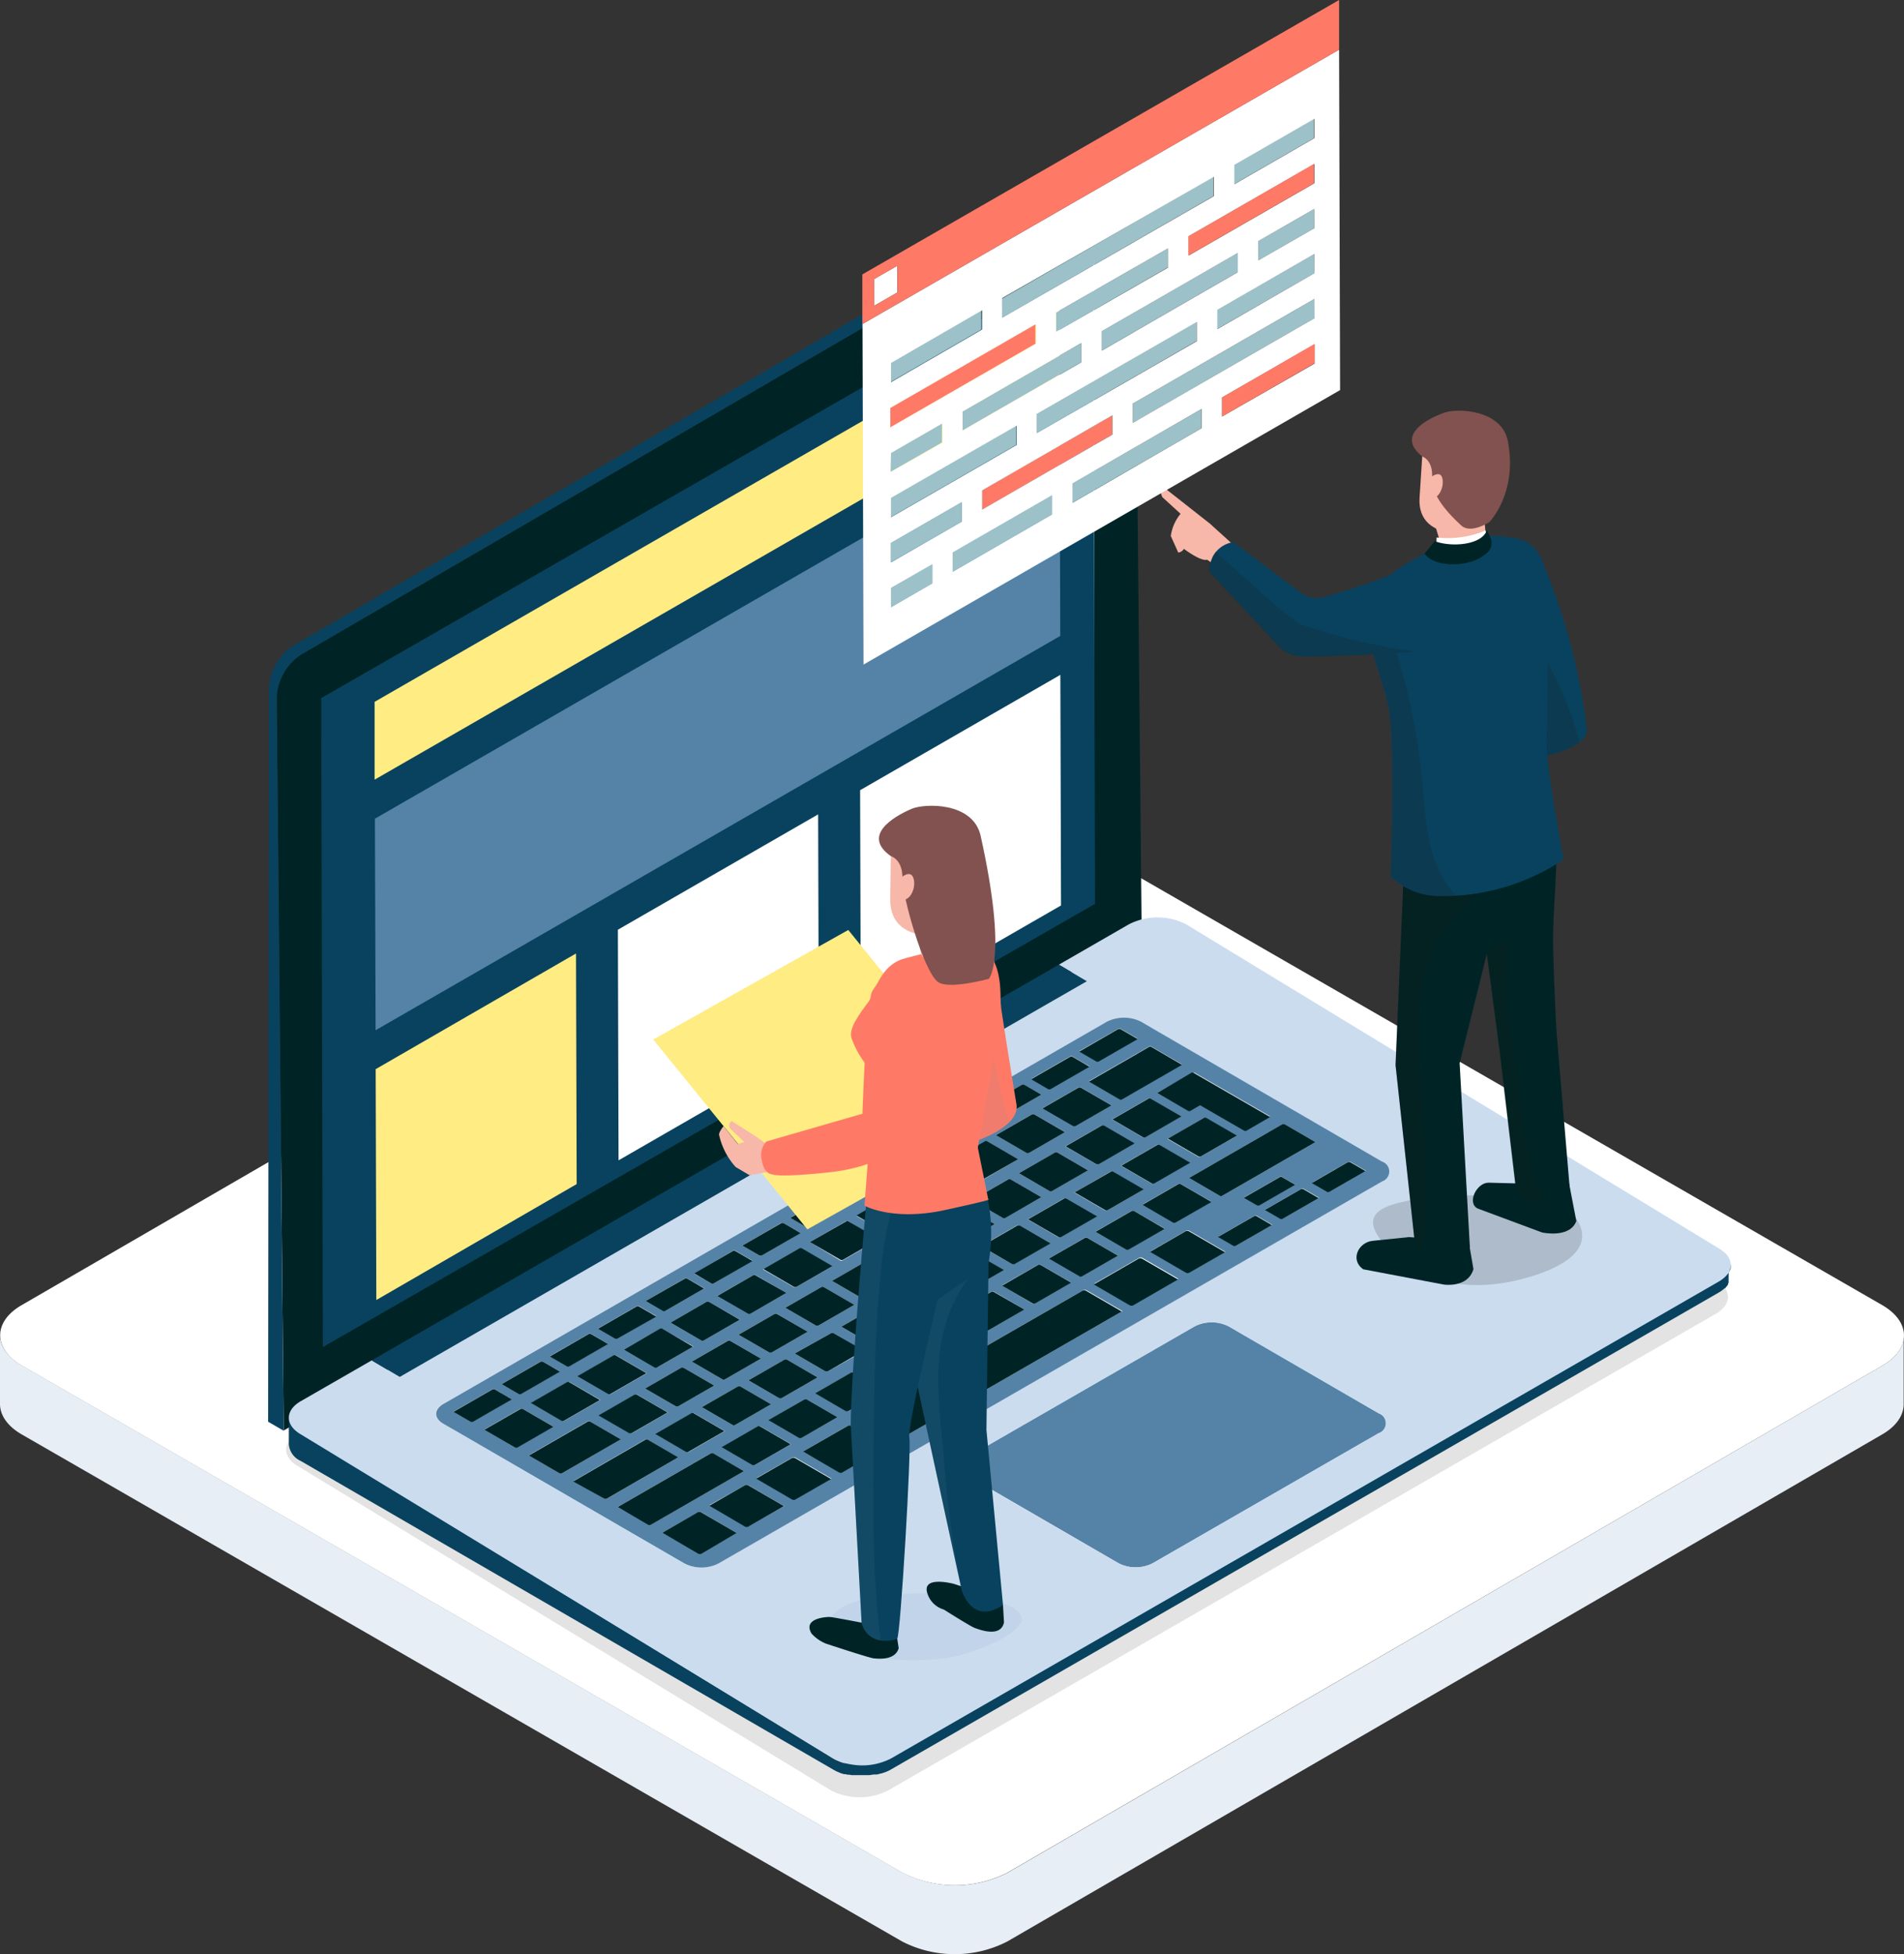 <svg id="レイヤー_1" data-name="レイヤー 1" xmlns="http://www.w3.org/2000/svg" viewBox="0 0 230 236"><rect x="0" y="0" width="230" height="236" fill="#333333" stroke="none"/><defs><style>.cls-1{fill:#fff;}.cls-2{fill:#e8eef5;}.cls-3{fill:#e3e3e3;}.cls-4{fill:#002426;}.cls-5{fill:#09425e;}.cls-6{fill:#5483a7;}.cls-7{fill:#cbdcef;}.cls-8{fill:#d3e2e5;}.cls-9{fill:#ffec83;}.cls-10{fill:#6c90b1;opacity:0.1;}.cls-10,.cls-14,.cls-15{isolation:isolate;}.cls-11{fill:#ff7a66;}.cls-12{fill:#f7b7a9;}.cls-13{fill:#81524f;}.cls-14{opacity:0.15;}.cls-15{fill:#1d1d1b;opacity:0.2;}.cls-16{fill:#9cc1c8;}</style></defs><title>footer-contents-icon</title><g id="グループ_2034" data-name="グループ 2034"><g id="グループ_1905" data-name="グループ 1905"><g id="グループ_1855" data-name="グループ 1855"><g id="グループ_1854" data-name="グループ 1854"><g id="グループ_1853" data-name="グループ 1853"><g id="グループ_1852" data-name="グループ 1852"><path id="パス_4037" data-name="パス 4037" class="cls-1" d="M227.36,157.61,121,96.36a14,14,0,0,0-12.66,0L2.63,157.61c-3.49,2-3.47,5.29,0,7.31l106.38,61.25a14,14,0,0,0,12.66,0L227.4,164.92C230.88,162.9,230.86,159.63,227.36,157.61Z"/></g><path id="パス_4038" data-name="パス 4038" class="cls-2" d="M227.4,164.92,121.71,226.17a14,14,0,0,1-12.66,0L2.67,164.92C.9,163.91,0,162.57,0,161.24l0,8.32c0,1.33.88,2.67,2.64,3.68L109,234.48a13.92,13.92,0,0,0,12.66,0l105.69-61.24c1.74-1,2.6-2.32,2.61-3.63l0-8.32C230,162.6,229.13,163.92,227.4,164.92Z"/></g></g></g><g id="グループ_1866" data-name="グループ 1866"><path id="パス_4039" data-name="パス 4039" class="cls-3" d="M207.31,154.64l-64.39-39.17a7.67,7.67,0,0,0-6.89,0l-8.47,4.88,1.69,1,1.69,1-83,47.78-3.39-2L36,173.07c-1.91,1.1-1.92,2.88,0,4l64.39,39.16a7.61,7.61,0,0,0,6.89,0l100.05-57.6C209.2,157.51,209.21,155.73,207.31,154.64Zm-41.12,22.29L138.9,192.65a4.58,4.58,0,0,1-4.14,0L119,183.53l-2.39-1.38c-1.14-.66-1.13-1.73,0-2.39l4.71-2.71,22.58-13a4.55,4.55,0,0,1,4.13,0l18.12,10.5a1.26,1.26,0,0,1,0,2.38Zm.4-30.41-43.17,24.85-37,21.29a4.58,4.58,0,0,1-4.14,0L53.2,175.8a1.26,1.26,0,0,1,0-2.39l80.15-46.14a4.55,4.55,0,0,1,4.13,0l1.52.88,27.59,16a1.26,1.26,0,0,1,0,2.39Z"/><g id="グループ_1859" data-name="グループ 1859"><g id="グループ_1858" data-name="グループ 1858"><g id="グループ_1856" data-name="グループ 1856"><path id="パス_4040" data-name="パス 4040" class="cls-4" d="M134.1,22.21,36.42,79a6.54,6.54,0,0,0-3,5.13l.85,88.63,103.64-60.25-.85-88.63C137.08,22,135.75,21.26,134.1,22.21Z"/></g><g id="グループ_1857" data-name="グループ 1857"><path id="パス_4041" data-name="パス 4041" class="cls-5" d="M133.16,21.12,35.48,77.94a6.51,6.51,0,0,0-3,5.13l-.09,88.63,1.88,1.09-.85-88.63a6.54,6.54,0,0,1,3-5.13L134.1,22.21a2.11,2.11,0,0,1,2.12-.21l-.94-1.09A2.11,2.11,0,0,0,133.16,21.12Z"/></g></g></g><path id="パス_4042" data-name="パス 4042" class="cls-5" d="M209.06,152.76c0,.05,0,.1,0,.15a.5.5,0,0,1,0,.13,1,1,0,0,1,0,.14.43.43,0,0,1-.05.12,1,1,0,0,1-.07.15l-.06.11-.11.17-.17.21h0l-.18.18a.69.69,0,0,1-.13.11l-.15.12-.15.1-.25.17-100,57.59a4.16,4.16,0,0,1-.47.24l-.14.06-.43.16-.11,0-.21.06-.22.06-.22,0-.22,0L105,213h-.17l-.33,0h-.94l-.23,0-.24,0-.22,0-.25,0-.2,0-.3-.07-.17,0c-.18-.06-.35-.11-.52-.18l-.26-.11-.13-.05-.36-.19L36.31,173.06a2.42,2.42,0,0,1-1.42-2v3.36a2.4,2.4,0,0,0,1.41,2l64.39,37.31.36.2.14.05.24.11h0a4.51,4.51,0,0,0,.52.17l.06,0,.11,0,.3.07.09,0,.11,0,.26.05.12,0h.09l.24,0,.14,0h1l.34,0H105l.55-.08h0l.19,0,.22,0,.22-.06.21-.06h0l.07,0L107,214l.14-.06q.24-.1.48-.24l100-57.6.16-.1.09-.06.15-.1.15-.12.12-.11.06,0,.13-.13,0,0c0-.05.09-.11.14-.17l0,0,.12-.18,0-.08v0a1,1,0,0,1,.07-.15l0-.1v0a.74.74,0,0,1,0-.14.45.45,0,0,1,0-.11v0s0-.1,0-.15,0-.07,0-.11v-1.54S209.06,152.72,209.06,152.76Z"/><g id="グループ_1861" data-name="グループ 1861"><g id="グループ_1860" data-name="グループ 1860"><path id="パス_4043" data-name="パス 4043" class="cls-6" d="M166.55,170.69l-18.12-10.5a4.55,4.55,0,0,0-4.13,0l-22.58,13L117,175.9a1.26,1.26,0,0,0,0,2.39l2.39,1.38,15.73,9.12a4.55,4.55,0,0,0,4.13,0l27.3-15.71A1.26,1.26,0,0,0,166.55,170.69Z"/><path id="パス_4044" data-name="パス 4044" class="cls-7" d="M207.66,150.78l-64.39-39.16a7.61,7.61,0,0,0-6.89,0l-8.47,4.88,1.69,1,1.69,1-83,47.79-3.39-2-8.57,4.93c-1.91,1.1-1.92,2.88,0,4l64.39,39.16a7.61,7.61,0,0,0,6.89,0l100-57.6C209.54,153.66,209.55,151.88,207.66,150.78Zm-41.12,22.3-27.3,15.71a4.55,4.55,0,0,1-4.13,0l-15.73-9.11L117,178.29a1.26,1.26,0,0,1,0-2.38l4.72-2.72,22.58-13a4.55,4.55,0,0,1,4.13,0l18.12,10.5A1.26,1.26,0,0,1,166.54,173.08Zm.39-30.41-43.17,24.85-37,21.29a4.55,4.55,0,0,1-4.13,0l-29.1-16.87a1.26,1.26,0,0,1,0-2.39l80.15-46.14a4.55,4.55,0,0,1,4.13,0l1.52.88,27.58,16a1.26,1.26,0,0,1,0,2.39Z"/></g><path id="パス_4045" data-name="パス 4045" class="cls-6" d="M166.94,140.28l-27.58-16-1.52-.89a4.62,4.62,0,0,0-4.13,0L53.56,169.56c-1.15.66-1.15,1.73,0,2.38l29.11,16.87a4.55,4.55,0,0,0,4.13,0l37-21.29,43.17-24.85A1.26,1.26,0,0,0,166.94,140.28Zm-11.76-4.51,3.72,2.16-11.27,6.49a.45.45,0,0,1-.28,0l-3.72-2.16,11.27-6.49a.34.34,0,0,1,.28,0Zm1.29,7.29-4.36,2.51a.31.31,0,0,1-.25,0l-1.62-.93,4.37-2.51a.29.29,0,0,1,.24,0Zm-30.68,1.52-4.36,2.51a.34.34,0,0,1-.28,0l-3.72-2.15,4.36-2.51h0a.34.34,0,0,1,.28,0Zm-2.71-2.89,4.36-2.51h0a.34.34,0,0,1,.28,0l3.71,2.15-4.36,2.51a.34.34,0,0,1-.28,0Zm-2.94,6.14-4.36,2.51a.34.34,0,0,1-.28,0l-3.71-2.15,4.36-2.51a.34.34,0,0,1,.28,0Zm-5.64,3.25-4.36,2.51a.34.34,0,0,1-.28,0l-3.71-2.15,4.36-2.52h0a.45.45,0,0,1,.28,0Zm-5.65,3.25-4.36,2.51a.34.34,0,0,1-.28,0l-3.71-2.15,4.36-2.51a.34.34,0,0,1,.28,0Zm-5.64,3.25-4.36,2.51a.34.34,0,0,1-.28,0l-3.71-2.15,4.36-2.51a.34.34,0,0,1,.28,0Zm-5.64,3.25-4.36,2.51a.34.34,0,0,1-.28,0l-3.72-2.15,4.37-2.52a.34.34,0,0,1,.28,0Zm-5.65,3.25-4.36,2.51a.34.34,0,0,1-.28,0l-3.71-2.15,4.36-2.52a.34.34,0,0,1,.28,0Zm-5.64,3.25-4.36,2.51a.34.34,0,0,1-.28,0l-3.72-2.15,4.37-2.51a.28.28,0,0,1,.28,0Zm2.86.1a.34.34,0,0,1,.28,0l3.72,2.16-4.37,2.51a.32.32,0,0,1-.27,0l-3.72-2.16Zm1.27-.73,4.36-2.51a.34.34,0,0,1,.28,0l3.71,2.16-4.36,2.51a.34.34,0,0,1-.28,0ZM96,163.46,100.4,161a.34.34,0,0,1,.28,0l3.71,2.16L100,165.62a.34.34,0,0,1-.28,0Zm5.63-3.24,4.36-2.51a.34.34,0,0,1,.28,0l3.71,2.16-4.36,2.51a.34.34,0,0,1-.28,0Zm5.62-3.24,4.37-2.51h0a.32.32,0,0,1,.27,0l3.72,2.16-4.36,2.51a.34.34,0,0,1-.28,0Zm5.63-3.24,4.37-2.51h0a.32.32,0,0,1,.27,0l3.72,2.16-4.36,2.51a.45.45,0,0,1-.28,0Zm5.63-3.24,4.36-2.51a.34.34,0,0,1,.28,0l3.72,2.15-4.36,2.51a.34.34,0,0,1-.28,0Zm5.63-3.24,4.36-2.51a.34.34,0,0,1,.28,0l3.72,2.15-4.37,2.52a.45.45,0,0,1-.28,0Zm5.63-3.24,4.36-2.51a.34.34,0,0,1,.28,0l3.71,2.15-4.36,2.51a.34.34,0,0,1-.28,0Zm5.63-3.24,4.36-2.51a.34.34,0,0,1,.28,0l3.71,2.15-4.36,2.51a.34.34,0,0,1-.28,0Zm5.63-3.24,4.36-2.51a.34.34,0,0,1,.28,0l3.71,2.15-4.36,2.51a.34.34,0,0,1-.28,0Zm-2.71-.19a.45.45,0,0,1-.28,0l-3.71-2.16,4.36-2.51a.34.34,0,0,1,.28,0l3.71,2.15Zm-1.28.73-4.36,2.51a.34.34,0,0,1-.28,0l-3.72-2.15,4.37-2.51a.34.34,0,0,1,.28,0ZM129.91,136a.34.34,0,0,1-.28,0l-3.71-2.16,4.36-2.51a.34.34,0,0,1,.28,0l3.71,2.16Zm-1.25.72-4.37,2.51a.32.32,0,0,1-.27,0l-3.72-2.15,4.36-2.51h0a.34.34,0,0,1,.28,0ZM123,140l-4.36,2.52a.45.45,0,0,1-.28,0l-3.72-2.16,4.37-2.51a.32.32,0,0,1,.27,0Zm-5.62,3.24-4.36,2.51a.34.34,0,0,1-.28,0l-3.72-2.15,4.37-2.52a.45.45,0,0,1,.28,0Zm-5.62,3.23L107.44,149a.45.45,0,0,1-.28,0l-3.71-2.16,4.36-2.51a.34.34,0,0,1,.28,0Zm-5.62,3.24-4.36,2.51a.34.34,0,0,1-.28,0L97.83,150l4.36-2.51h0a.45.45,0,0,1,.28,0Zm-5.61,3.23-4.37,2.51a.32.32,0,0,1-.27,0l-3.72-2.15,4.36-2.51a.34.34,0,0,1,.28,0ZM95,156.14l-4.36,2.51a.34.34,0,0,1-.28,0l-3.72-2.16L91,154a.37.37,0,0,1,.29,0Zm-5.62,3.23L85,161.88a.34.34,0,0,1-.28,0L81,159.73l4.36-2.52a.34.34,0,0,1,.28,0Zm-5.62,3.24-4.36,2.51a.34.34,0,0,1-.28,0L75.36,163l4.36-2.51h0a.34.34,0,0,1,.28,0Zm-5.62,3.23-4.36,2.51a.34.34,0,0,1-.28,0l-3.71-2.15,4.36-2.51a.34.34,0,0,1,.28,0Zm-5.61,3.23-4.36,2.51a.34.34,0,0,1-.28,0l-3.72-2.15,4.36-2.51a.34.34,0,0,1,.28,0Zm4.16-.64a.34.34,0,0,1,.28,0l3.71,2.15-4.36,2.51a.34.34,0,0,1-.28,0l-3.71-2.15Zm6.87,2.24a.34.34,0,0,1,.28,0l3.72,2.16-4.36,2.51a.34.34,0,0,1-.28,0l-3.72-2.16Zm8,1.59a.34.34,0,0,1,.28,0l3.72,2.15-4.37,2.51a.32.32,0,0,1-.27,0l-3.72-2.15Zm1.29-.74L97.17,169h0a.34.34,0,0,1,.28,0l3.71,2.15-4.36,2.51a.34.34,0,0,1-.28,0Zm5.64-3.25,4.37-2.51a.34.34,0,0,1,.28,0l3.71,2.15-4.36,2.51a.34.34,0,0,1-.28,0ZM104.1,165l4.36-2.51a.34.34,0,0,1,.28,0l3.72,2.15-4.36,2.51a.34.34,0,0,1-.28,0Zm5.65-3.25,4.36-2.52a.45.45,0,0,1,.28,0l3.71,2.16-4.36,2.51a.34.34,0,0,1-.28,0Zm5.65-3.26,4.36-2.51h0a.34.34,0,0,1,.28,0l3.71,2.16-4.36,2.51a.34.34,0,0,1-.28,0Zm5.64-3.25,4.37-2.51a.32.32,0,0,1,.27,0l3.72,2.16L125,157.42a.34.34,0,0,1-.28,0Zm5.65-3.25,4.36-2.51a.34.34,0,0,1,.28,0l3.72,2.16-4.36,2.51a.34.34,0,0,1-.28,0Zm5.65-3.25,4.36-2.51a.34.34,0,0,1,.28,0l3.71,2.15-4.36,2.52a.45.45,0,0,1-.28,0Zm5.65-3.25,4.36-2.51a.34.34,0,0,1,.28,0l3.71,2.15L142,147.66a.34.34,0,0,1-.28,0Zm6.23-16,9.2,5.31-2.84,1.65a.37.37,0,0,1-.29,0L145,133.43l-1.18.68a.34.34,0,0,1-.28,0L139.78,132l4.16-2.41a.34.34,0,0,1,.28,0Zm-5.42-3.1a.34.34,0,0,1,.28,0l3.71,2.15-7.26,4.19a.34.34,0,0,1-.28,0l-3.71-2.16Zm-3.72-2.15a.34.34,0,0,1,.28,0l2.07,1.19-4.71,2.71a.34.34,0,0,1-.28,0l-2.07-1.2Zm-5.81,3.34a.32.32,0,0,1,.27,0l2.07,1.2-4.71,2.71a.34.34,0,0,1-.28,0l-2.06-1.2ZM123.45,131a.34.34,0,0,1,.28,0l2.07,1.2-4.71,2.71a.34.34,0,0,1-.28,0l-2.07-1.2Zm-5.81,3.35a.32.32,0,0,1,.27,0l2.07,1.2-4.7,2.71a.34.34,0,0,1-.28,0l-2.07-1.2Zm-5.82,3.35a.28.28,0,0,1,.28,0l2.07,1.19-4.71,2.71a.34.34,0,0,1-.28,0l-2.06-1.2ZM106,141h0a.34.34,0,0,1,.28,0l2.06,1.2-4.71,2.71a.32.32,0,0,1-.27,0l-2.07-1.2Zm-5.82,3.35h0a.34.34,0,0,1,.28,0l2.07,1.2-4.71,2.71a.34.34,0,0,1-.28,0l-2.07-1.2Zm-5.82,3.35h0a.34.34,0,0,1,.28,0l2.07,1.2L92,151.63a.34.34,0,0,1-.28,0l-2.06-1.2Zm-5.81,3.35h0a.34.34,0,0,1,.28,0l2.07,1.19L86.2,155a.34.34,0,0,1-.28,0l-2.07-1.19Zm-5.81,3.34a.34.34,0,0,1,.28,0l2.06,1.2-4.71,2.71a.34.34,0,0,1-.28,0L78,157.12Zm-5.82,3.35a.34.34,0,0,1,.28,0l2.07,1.2-4.71,2.71a.34.34,0,0,1-.28,0l-2.07-1.2Zm-5.81,3.35a.34.34,0,0,1,.28,0l2.06,1.2-4.7,2.7a.37.37,0,0,1-.29,0l-2.06-1.2Zm-5.82,3.34a.45.45,0,0,1,.28,0l2.07,1.2-4.71,2.71a.34.34,0,0,1-.28,0l-2.06-1.19Zm-8.45,7.26-2.07-1.2,4.71-2.71a.34.34,0,0,1,.28,0l2.06,1.2-4.7,2.71a.34.34,0,0,1-.28,0Zm5.36,3.11-3.71-2.15,4.36-2.51h0a.34.34,0,0,1,.28,0l3.71,2.15-4.36,2.51a.32.32,0,0,1-.27,0Zm5.37,3.11-3.71-2.15,7.12-4.1a.34.34,0,0,1,.28,0L75,173.83l-7.13,4.1a.34.34,0,0,1-.28,0ZM73,181l-3.71-2.15,8.64-5a.34.34,0,0,1,.28,0l3.71,2.16-8.64,5a.34.34,0,0,1-.28,0Zm5.37,3.11L74.6,182l11.27-6.49a.34.34,0,0,1,.28,0l3.72,2.16L78.6,184.15a.34.34,0,0,1-.28,0Zm6.4,3.47a.48.48,0,0,1-.39,0L80,185.11l4.32-2.48h0a.44.44,0,0,1,.39,0L89,185.14Zm5.68-3.27a.48.48,0,0,1-.39,0l-4.36-2.53L90,179.36a.44.44,0,0,1,.39,0l4.35,2.53Zm5.68-3.27a.48.48,0,0,1-.39,0l-4.36-2.53,4.32-2.48h0a.46.46,0,0,1,.38,0l4.36,2.53Zm5.67-3.27a.46.46,0,0,1-.38,0L97,175.3l5.42-3.12a.48.48,0,0,1,.39,0l4.36,2.53Zm6.79-3.9a.48.48,0,0,1-.39,0l-4.35-2.52,27-15.53a.45.45,0,0,1,.39,0l4.36,2.52Zm28.34-16.31a.53.53,0,0,1-.39,0l-4.36-2.53,5.42-3.12h0a.48.48,0,0,1,.39,0l4.35,2.52Zm6.78-3.91a.45.45,0,0,1-.39,0l-4.36-2.52,4.32-2.49a.48.48,0,0,1,.39,0l4.35,2.53Zm5.61-3.23a.34.34,0,0,1-.28,0l-1.86-1.08,4.36-2.51a.34.34,0,0,1,.28,0l1.86,1.08Zm5.66-3.26a.34.34,0,0,1-.28,0l-1.86-1.08,4.36-2.51a.34.34,0,0,1,.28,0l1.86,1.08Zm5.66-3.26a.34.34,0,0,1-.28,0l-1.86-1.08,4.36-2.51a.34.34,0,0,1,.28,0l1.86,1.08Z"/><path id="パス_4046" data-name="パス 4046" class="cls-4" d="M135.08,124.28,130.37,127l2.07,1.2a.34.34,0,0,0,.28,0l4.71-2.71-2.07-1.2A.45.45,0,0,0,135.08,124.28Z"/><path id="パス_4047" data-name="パス 4047" class="cls-4" d="M129.27,127.63l-4.71,2.71,2.06,1.2a.34.34,0,0,0,.28,0l4.71-2.71-2.06-1.2A.34.34,0,0,0,129.27,127.63Z"/><path id="パス_4048" data-name="パス 4048" class="cls-4" d="M138.8,126.44l-7.26,4.18,3.71,2.16a.34.34,0,0,0,.28,0l7.26-4.18-3.71-2.16A.34.34,0,0,0,138.8,126.44Z"/><path id="パス_4049" data-name="パス 4049" class="cls-4" d="M123.45,131l-4.71,2.71,2.07,1.2a.34.34,0,0,0,.28,0l4.71-2.71-2.07-1.2A.34.34,0,0,0,123.45,131Z"/><path id="パス_4050" data-name="パス 4050" class="cls-4" d="M138.73,132.68l-4.36,2.51,3.71,2.16a.45.45,0,0,0,.28,0l4.36-2.52L139,132.68A.34.34,0,0,0,138.73,132.68Z"/><path id="パス_4051" data-name="パス 4051" class="cls-4" d="M117.64,134.33,112.93,137l2.07,1.2a.34.34,0,0,0,.28,0l4.7-2.71-2.07-1.2A.32.32,0,0,0,117.64,134.33Z"/><path id="パス_4052" data-name="パス 4052" class="cls-4" d="M133.08,135.93l-4.36,2.51,3.72,2.16a.45.45,0,0,0,.28,0l4.36-2.52-3.71-2.15A.37.37,0,0,0,133.08,135.93Z"/><path id="パス_4053" data-name="パス 4053" class="cls-4" d="M111.82,137.68l-4.7,2.7,2.06,1.2a.34.34,0,0,0,.28,0l4.71-2.71-2.07-1.19A.28.28,0,0,0,111.82,137.68Z"/><path id="パス_4054" data-name="パス 4054" class="cls-4" d="M119,137.81l-4.36,2.51,3.72,2.16a.34.34,0,0,0,.28,0L123,140l-3.72-2.16A.34.34,0,0,0,119,137.81Z"/><path id="パス_4055" data-name="パス 4055" class="cls-4" d="M127.44,139.18h0l-4.36,2.51,3.71,2.16a.34.34,0,0,0,.28,0l4.36-2.51-3.71-2.16A.34.34,0,0,0,127.44,139.18Z"/><path id="パス_4056" data-name="パス 4056" class="cls-4" d="M162.81,140.36l-4.36,2.51,1.86,1.07a.34.34,0,0,0,.28,0l4.36-2.51-1.86-1.08A.39.39,0,0,0,162.81,140.36Z"/><path id="パス_4057" data-name="パス 4057" class="cls-4" d="M154.9,135.77l-11.27,6.49,3.72,2.16a.34.34,0,0,0,.28,0l11.27-6.49-3.72-2.16A.34.34,0,0,0,154.9,135.77Z"/><path id="パス_4058" data-name="パス 4058" class="cls-4" d="M106,141h0l-4.71,2.71,2.07,1.2a.32.32,0,0,0,.27,0l4.71-2.71-2.06-1.2A.34.34,0,0,0,106,141Z"/><path id="パス_4059" data-name="パス 4059" class="cls-4" d="M121.8,142.43h0l-4.37,2.51,3.72,2.16a.45.45,0,0,0,.28,0l4.36-2.52-3.71-2.15A.34.34,0,0,0,121.8,142.43Z"/><path id="パス_4060" data-name="パス 4060" class="cls-4" d="M142.35,143,138,145.51l3.71,2.16a.34.34,0,0,0,.28,0l4.36-2.51L142.63,143A.34.34,0,0,0,142.35,143Z"/><path id="パス_4061" data-name="パス 4061" class="cls-4" d="M100.19,144.37h0l-4.71,2.71,2.07,1.2a.45.45,0,0,0,.28,0l4.71-2.71-2.07-1.2A.34.34,0,0,0,100.19,144.37Z"/><path id="パス_4062" data-name="パス 4062" class="cls-4" d="M151.5,146.87l-4.37,2.51,1.86,1.08a.34.34,0,0,0,.28,0l4.37-2.51-1.86-1.08A.34.34,0,0,0,151.5,146.87Z"/><path id="パス_4063" data-name="パス 4063" class="cls-4" d="M102.19,147.52h0L97.83,150l3.71,2.15a.34.34,0,0,0,.28,0l4.36-2.51-3.71-2.15A.34.34,0,0,0,102.19,147.52Z"/><path id="パス_4064" data-name="パス 4064" class="cls-4" d="M131.05,149.5,126.69,152l3.72,2.16a.34.34,0,0,0,.28,0l4.36-2.51-3.72-2.16A.34.34,0,0,0,131.05,149.5Z"/><path id="パス_4065" data-name="パス 4065" class="cls-4" d="M125.41,152.75l-4.36,2.52,3.71,2.15a.34.34,0,0,0,.28,0l4.36-2.51-3.72-2.16A.42.42,0,0,0,125.41,152.75Z"/><path id="パス_4066" data-name="パス 4066" class="cls-4" d="M82.75,154.41,78,157.12l2.07,1.2a.34.34,0,0,0,.28,0l4.7-2.71L83,154.41A.34.34,0,0,0,82.75,154.41Z"/><path id="パス_4067" data-name="パス 4067" class="cls-4" d="M111.66,154.47h0L107.29,157l3.72,2.16a.34.34,0,0,0,.28,0l4.36-2.51-3.72-2.16A.32.32,0,0,0,111.66,154.47Z"/><path id="パス_4068" data-name="パス 4068" class="cls-4" d="M119.76,156h0l-4.36,2.51,3.71,2.15a.34.34,0,0,0,.28,0l4.36-2.51L120,156A.31.31,0,0,0,119.76,156Z"/><path id="パス_4069" data-name="パス 4069" class="cls-4" d="M71.12,161.11l-4.71,2.71,2.07,1.2a.39.39,0,0,0,.28,0l4.7-2.71-2.06-1.19A.34.34,0,0,0,71.12,161.11Z"/><path id="パス_4070" data-name="パス 4070" class="cls-4" d="M79.72,160.46h0L75.36,163l3.71,2.15a.34.34,0,0,0,.28,0l4.36-2.51L80,160.46A.34.34,0,0,0,79.72,160.46Z"/><path id="パス_4071" data-name="パス 4071" class="cls-4" d="M87.93,161.93l-4.36,2.51,3.71,2.15a.34.34,0,0,0,.28,0l4.36-2.51-3.71-2.15A.34.34,0,0,0,87.93,161.93Z"/><path id="パス_4072" data-name="パス 4072" class="cls-4" d="M74.1,163.69l-4.36,2.51,3.71,2.15a.34.34,0,0,0,.28,0l4.36-2.51-3.71-2.15A.34.34,0,0,0,74.1,163.69Z"/><path id="パス_4073" data-name="パス 4073" class="cls-4" d="M82.28,165.18l-4.36,2.51,3.72,2.15a.34.34,0,0,0,.28,0l4.36-2.51-3.71-2.15A.37.37,0,0,0,82.28,165.18Z"/><path id="パス_4074" data-name="パス 4074" class="cls-4" d="M102.82,165.76l-4.36,2.51,3.71,2.16a.45.45,0,0,0,.28,0l4.36-2.52-3.71-2.15A.34.34,0,0,0,102.82,165.76Z"/><path id="パス_4075" data-name="パス 4075" class="cls-4" d="M89.14,167.43l-4.36,2.51,3.72,2.16a.34.34,0,0,0,.28,0l4.36-2.51-3.72-2.16A.34.34,0,0,0,89.14,167.43Z"/><path id="パス_4076" data-name="パス 4076" class="cls-4" d="M76.64,168.43l-4.36,2.51L76,173.09a.34.34,0,0,0,.28,0l4.36-2.51-3.71-2.15A.34.34,0,0,0,76.64,168.43Z"/><path id="パス_4077" data-name="パス 4077" class="cls-4" d="M97.17,169h0l-4.36,2.51,3.71,2.16a.45.45,0,0,0,.28,0l4.36-2.52L97.45,169A.34.34,0,0,0,97.17,169Z"/><path id="パス_4078" data-name="パス 4078" class="cls-4" d="M130.77,155.87l-27,15.53,4.35,2.52a.48.48,0,0,0,.39,0l27-15.53-4.36-2.53A.46.46,0,0,0,130.77,155.87Z"/><path id="パス_4079" data-name="パス 4079" class="cls-4" d="M91.52,172.26l-4.36,2.51,3.72,2.16a.34.34,0,0,0,.28,0l4.36-2.51-3.72-2.16A.34.34,0,0,0,91.52,172.26Z"/><path id="パス_4080" data-name="パス 4080" class="cls-4" d="M102.44,172.18,97,175.3l4.36,2.53a.44.44,0,0,0,.39,0l5.42-3.12-4.36-2.52A.46.46,0,0,0,102.44,172.18Z"/><path id="パス_4081" data-name="パス 4081" class="cls-4" d="M90,179.36l-4.31,2.48L90,184.37a.48.48,0,0,0,.39,0l4.32-2.48-4.36-2.53A.48.48,0,0,0,90,179.36Z"/><path id="パス_4082" data-name="パス 4082" class="cls-4" d="M84.29,182.63h0L80,185.11l4.35,2.53a.48.48,0,0,0,.39,0L89,185.14l-4.36-2.53A.45.45,0,0,0,84.29,182.63Z"/><path id="パス_4083" data-name="パス 4083" class="cls-4" d="M130.28,131.35l-4.36,2.51,3.71,2.15a.34.34,0,0,0,.28,0l4.36-2.51-3.71-2.15A.34.34,0,0,0,130.28,131.35Z"/><path id="パス_4084" data-name="パス 4084" class="cls-4" d="M143.94,129.54,139.78,132l3.74,2.16a.34.34,0,0,0,.28,0l1.17-.68,5.32,3.07a.37.37,0,0,0,.29,0l2.84-1.65-9.2-5.31A.34.34,0,0,0,143.94,129.54Z"/><path id="パス_4085" data-name="パス 4085" class="cls-4" d="M124.66,134.58h0l-4.36,2.51,3.71,2.15a.34.34,0,0,0,.28,0l4.36-2.51-3.71-2.15A.34.34,0,0,0,124.66,134.58Z"/><path id="パス_4086" data-name="パス 4086" class="cls-4" d="M145.43,135l-4.36,2.51,3.71,2.15a.34.34,0,0,0,.28,0l4.36-2.51L145.71,135A.34.34,0,0,0,145.43,135Z"/><path id="パス_4087" data-name="パス 4087" class="cls-4" d="M139.8,138.27l-4.36,2.51,3.71,2.15a.34.34,0,0,0,.28,0l4.36-2.51-3.71-2.15A.34.34,0,0,0,139.8,138.27Z"/><path id="パス_4088" data-name="パス 4088" class="cls-4" d="M154.61,142.15l-4.37,2.51,1.62.93a.31.31,0,0,0,.25,0l4.36-2.51-1.62-.93A.29.29,0,0,0,154.61,142.15Z"/><path id="パス_4089" data-name="パス 4089" class="cls-4" d="M113.43,141.05l-4.37,2.51,3.72,2.15a.34.34,0,0,0,.28,0l4.36-2.51-3.71-2.15A.34.34,0,0,0,113.43,141.05Z"/><path id="パス_4090" data-name="パス 4090" class="cls-4" d="M134.17,141.51,129.81,144l3.71,2.15a.34.34,0,0,0,.28,0l4.36-2.51-3.71-2.15A.34.34,0,0,0,134.17,141.51Z"/><path id="パス_4091" data-name="パス 4091" class="cls-4" d="M157.15,143.61l-4.36,2.51,1.86,1.08a.34.34,0,0,0,.28,0l4.36-2.51-1.86-1.08A.34.34,0,0,0,157.15,143.61Z"/><path id="パス_4092" data-name="パス 4092" class="cls-4" d="M107.81,144.28l-4.36,2.51,3.71,2.16a.34.34,0,0,0,.28,0l4.36-2.51-3.71-2.16A.34.34,0,0,0,107.81,144.28Z"/><path id="パス_4093" data-name="パス 4093" class="cls-4" d="M128.54,144.75l-4.36,2.51,3.71,2.15a.34.34,0,0,0,.28,0l4.37-2.51-3.72-2.15A.34.34,0,0,0,128.54,144.75Z"/><path id="パス_4094" data-name="パス 4094" class="cls-4" d="M116.15,145.68l-4.36,2.51,3.71,2.16a.34.34,0,0,0,.28,0l4.37-2.52-3.72-2.15A.34.34,0,0,0,116.15,145.68Z"/><path id="パス_4095" data-name="パス 4095" class="cls-4" d="M136.7,146.25l-4.36,2.51,3.71,2.16a.34.34,0,0,0,.28,0l4.36-2.51L137,146.25A.34.34,0,0,0,136.7,146.25Z"/><path id="パス_4096" data-name="パス 4096" class="cls-4" d="M94.38,147.72h0l-4.71,2.71,2.07,1.2a.42.42,0,0,0,.27,0l4.71-2.71-2.06-1.2A.34.34,0,0,0,94.38,147.72Z"/><path id="パス_4097" data-name="パス 4097" class="cls-4" d="M122.91,148l-4.36,2.51,3.71,2.16a.45.45,0,0,0,.28,0l4.37-2.51L123.19,148A.34.34,0,0,0,122.91,148Z"/><path id="パス_4098" data-name="パス 4098" class="cls-4" d="M110.51,148.93h0l-4.36,2.51,3.71,2.15a.34.34,0,0,0,.28,0l4.36-2.51-3.71-2.15A.34.34,0,0,0,110.51,148.93Z"/><path id="パス_4099" data-name="パス 4099" class="cls-4" d="M88.56,151.07h0l-4.7,2.71L85.92,155a.34.34,0,0,0,.28,0l4.71-2.71-2.07-1.19A.34.34,0,0,0,88.56,151.07Z"/><path id="パス_4100" data-name="パス 4100" class="cls-4" d="M96.57,150.75l-4.36,2.51,3.71,2.16a.45.45,0,0,0,.28,0l4.36-2.51-3.71-2.16A.34.34,0,0,0,96.57,150.75Z"/><path id="パス_4101" data-name="パス 4101" class="cls-4" d="M117.29,151.23h0l-4.37,2.51,3.72,2.15a.34.34,0,0,0,.28,0l4.36-2.51-3.72-2.15A.32.32,0,0,0,117.29,151.23Z"/><path id="パス_4102" data-name="パス 4102" class="cls-4" d="M104.86,152.18l-4.36,2.51,3.71,2.15a.34.34,0,0,0,.28,0l4.37-2.51-3.72-2.15A.34.34,0,0,0,104.86,152.18Z"/><path id="パス_4103" data-name="パス 4103" class="cls-4" d="M91,154l-4.36,2.51,3.72,2.15a.34.34,0,0,0,.28,0L95,156.14,91.23,154A.34.34,0,0,0,91,154Z"/><path id="パス_4104" data-name="パス 4104" class="cls-4" d="M99.22,155.43l-4.36,2.51,3.71,2.15a.34.34,0,0,0,.28,0l4.36-2.51-3.71-2.15A.34.34,0,0,0,99.22,155.43Z"/><path id="パス_4105" data-name="パス 4105" class="cls-4" d="M76.94,157.76l-4.71,2.71,2.06,1.2a.34.34,0,0,0,.28,0L79.28,159l-2.07-1.2A.32.32,0,0,0,76.94,157.76Z"/><path id="パス_4106" data-name="パス 4106" class="cls-4" d="M85.34,157.22,81,159.73l3.72,2.16a.34.34,0,0,0,.28,0l4.36-2.51-3.71-2.16A.34.34,0,0,0,85.34,157.22Z"/><path id="パス_4107" data-name="パス 4107" class="cls-4" d="M106,157.71l-4.37,2.51,3.72,2.16a.34.34,0,0,0,.28,0l4.36-2.51-3.71-2.16A.34.34,0,0,0,106,157.71Z"/><path id="パス_4108" data-name="パス 4108" class="cls-4" d="M93.57,158.68l-4.36,2.51,3.72,2.15a.34.34,0,0,0,.28,0l4.36-2.51-3.72-2.15A.34.34,0,0,0,93.57,158.68Z"/><path id="パス_4109" data-name="パス 4109" class="cls-4" d="M114.11,159.26l-4.36,2.51,3.71,2.15a.34.34,0,0,0,.28,0l4.36-2.51-3.71-2.15A.34.34,0,0,0,114.11,159.26Z"/><path id="パス_4110" data-name="パス 4110" class="cls-4" d="M100.4,161,96,163.46l3.71,2.16a.45.45,0,0,0,.28,0l4.36-2.52L100.68,161A.34.34,0,0,0,100.4,161Z"/><path id="パス_4111" data-name="パス 4111" class="cls-4" d="M108.46,162.51,104.1,165l3.72,2.15a.34.34,0,0,0,.28,0l4.36-2.51-3.72-2.15A.34.34,0,0,0,108.46,162.51Z"/><path id="パス_4112" data-name="パス 4112" class="cls-4" d="M65.3,164.45l-4.7,2.71,2.06,1.2a.34.34,0,0,0,.28,0l4.71-2.71-2.07-1.2A.45.45,0,0,0,65.3,164.45Z"/><path id="パス_4113" data-name="パス 4113" class="cls-4" d="M94.77,164.19l-4.36,2.51,3.71,2.16a.34.34,0,0,0,.28,0l4.36-2.51-3.71-2.16A.34.34,0,0,0,94.77,164.19Z"/><path id="パス_4114" data-name="パス 4114" class="cls-4" d="M68.48,166.92l-4.36,2.51,3.71,2.16a.34.34,0,0,0,.28,0l4.36-2.51-3.71-2.16A.34.34,0,0,0,68.48,166.92Z"/><path id="パス_4115" data-name="パス 4115" class="cls-4" d="M59.49,167.8l-4.71,2.71,2.07,1.2a.34.34,0,0,0,.28,0L61.84,169l-2.07-1.2A.34.34,0,0,0,59.49,167.8Z"/><path id="パス_4116" data-name="パス 4116" class="cls-4" d="M62.87,170.16h0l-4.37,2.51,3.72,2.15a.34.34,0,0,0,.28,0l4.36-2.51-3.72-2.16A.36.36,0,0,0,62.87,170.16Z"/><path id="パス_4117" data-name="パス 4117" class="cls-4" d="M83.51,170.67l-4.36,2.51,3.71,2.16a.34.34,0,0,0,.28,0l4.37-2.51-3.72-2.16A.34.34,0,0,0,83.51,170.67Z"/><path id="パス_4118" data-name="パス 4118" class="cls-4" d="M71,171.68l-7.12,4.1,3.71,2.15a.34.34,0,0,0,.28,0l7.13-4.1-3.71-2.15A.37.37,0,0,0,71,171.68Z"/><path id="パス_4119" data-name="パス 4119" class="cls-4" d="M77.89,173.91l-8.65,5L73,181a.34.34,0,0,0,.28,0l8.65-5-3.72-2.16A.32.32,0,0,0,77.89,173.91Z"/><path id="パス_4120" data-name="パス 4120" class="cls-4" d="M95.65,176.09h0l-4.31,2.48,4.35,2.53a.48.48,0,0,0,.39,0l4.32-2.48L96,176.07A.48.48,0,0,0,95.65,176.09Z"/><path id="パス_4121" data-name="パス 4121" class="cls-4" d="M85.88,175.51,74.61,182l3.71,2.16a.45.45,0,0,0,.28,0l11.27-6.49-3.71-2.16A.34.34,0,0,0,85.88,175.51Z"/><path id="パス_4122" data-name="パス 4122" class="cls-4" d="M143.23,148.69l-4.31,2.49,4.35,2.53a.48.48,0,0,0,.39,0l4.32-2.48-4.36-2.53A.48.48,0,0,0,143.23,148.69Z"/><path id="パス_4123" data-name="パス 4123" class="cls-4" d="M137.55,152h0l-5.42,3.12,4.36,2.53a.52.52,0,0,0,.39,0l5.42-3.13L137.94,152A.48.48,0,0,0,137.55,152Z"/></g><path id="パス_4124" data-name="パス 4124" class="cls-5" d="M44.9,164.29l3.39,2,83-47.79-3.38-2Z"/><g id="グループ_1862" data-name="グループ 1862"><path id="パス_4125" data-name="パス 4125" class="cls-8" d="M39.14,162.08l93-53.53.07-77.9L38.9,84.84Z"/></g><g id="グループ_1865" data-name="グループ 1865"><g id="グループ_1864" data-name="グループ 1864"><g id="グループ_1863" data-name="グループ 1863"><path id="パス_4126" data-name="パス 4126" class="cls-5" d="M38.8,84.31,39,162.68l93.28-53.53-.21-78.37Z"/></g></g></g></g><g id="グループ_1872" data-name="グループ 1872"><g id="グループ_1867" data-name="グループ 1867"><path id="パス_4127" data-name="パス 4127" class="cls-1" d="M103.9,95.43l.08,27.85,24.19-13.93-.08-27.85Z"/></g><g id="グループ_1868" data-name="グループ 1868"><path id="パス_4128" data-name="パス 4128" class="cls-6" d="M45.29,98.87l.08,25.55L128.08,76.8,128,51.25Z"/></g><g id="グループ_1869" data-name="グループ 1869"><path id="パス_4129" data-name="パス 4129" class="cls-9" d="M45.25,84.76l0,9.4L128,46.54l0-9.4Z"/></g><g id="グループ_1870" data-name="グループ 1870"><path id="パス_4130" data-name="パス 4130" class="cls-9" d="M45.38,129.12,45.46,157,69.66,143l-.08-27.85Z"/></g><g id="グループ_1871" data-name="グループ 1871"><path id="パス_4131" data-name="パス 4131" class="cls-1" d="M74.64,112.28l.08,27.85L98.91,126.2l-.08-27.85Z"/></g></g><g id="グループ_1876" data-name="グループ 1876"><g id="グループ_1873" data-name="グループ 1873"><path id="パス_4132" data-name="パス 4132" class="cls-9" d="M78.91,125.54l18.62,22.93,23.56-13.23-18.62-22.93Z"/></g><g id="グループ_1875" data-name="グループ 1875"><path id="パス_4133" data-name="パス 4133" class="cls-10" d="M113.52,192.4c-2.79,0-14.26-.15-13.33,4.55.77,4,11.25,3.83,14.63,3.22,1.85-.33,8.08-2.36,8.58-4.5S116,192.09,113.52,192.4Z"/><g id="グループ_1874" data-name="グループ 1874"><path id="パス_4134" data-name="パス 4134" class="cls-11" d="M120,115.44l-2.1,15.1-.11,7.3s5.41-1.73,5-4.44C120.92,122.09,120,115.44,120,115.44Z"/><path id="パス_4135" data-name="パス 4135" class="cls-10" d="M117.85,130.54l-.11,7.3a11.8,11.8,0,0,0,4.21-2.41,68.3,68.3,0,0,1-2.83-14.07Z"/><path id="パス_4136" data-name="パス 4136" class="cls-4" d="M103.9,195.93s-3.26-.63-3.64-.65-3.34.12-2.23,2a4.77,4.77,0,0,0,1.75,1.22s5.27,1.74,5.78,1.78,2.56.28,3-1.23l-.35-2.26Z"/><path id="パス_4137" data-name="パス 4137" class="cls-4" d="M117.22,191.93l-1.93-.63c-.3-.09-3.91-1-3.28,1.08a2.94,2.94,0,0,0,2,2s3.27,2.07,3.75,2.23,3.11,1.23,3.52-.67l-.12-2.1Z"/><path id="パス_4138" data-name="パス 4138" class="cls-5" d="M119.41,152.54a20.47,20.47,0,0,0-.82-10.35l-.49-1.37-12,4.41L112,172.8,116.16,192s1.21,4.38,5,1.83l-2-21.14Z"/><path id="パス_4139" data-name="パス 4139" class="cls-10" d="M117.18,153.38a2.88,2.88,0,0,1-1.17,0c-2.83-.52-5.68-.91-8.48-1.48L112,172.8,116.16,192a1.59,1.59,0,0,0,.08.25A121.55,121.55,0,0,1,114,175.79c-.77-8-1.77-14.8,2.9-21.3C116.42,154.61,117.66,153.47,117.18,153.38Z"/><path id="パス_4140" data-name="パス 4140" class="cls-5" d="M104.77,143.91s-2,21.73-2,28.15L104.08,196c.85,2.9,3.91,2.13,4.3,1.89s1.75-23.08,1.46-24.28,3.43-16.66,3.43-16.66l5.43-3.72-9.26-6.39Z"/><path id="パス_4141" data-name="パス 4141" class="cls-10" d="M107.78,145.79l-3-1.88s-2,21.73-2,28.15L104.08,196a2.75,2.75,0,0,0,2.31,2.12v0c-1.08-8.43-.93-16.79-.85-25.28C105.78,147.72,108,146.41,107.78,145.79Z"/><path id="パス_4142" data-name="パス 4142" class="cls-11" d="M120.91,121.35c-.17-.87.49-6.12-3.15-7.24a52.62,52.62,0,0,0-8.61,1.68c-2.91.85-3.51,4.23-4.24,5.2-1.69,2.24-2.3,3.38-2.06,4.35a11.18,11.18,0,0,0,2.67,4.23L105,138l-.57,7.6s3.36,1.92,9.74.53,5.21-1.27,5.21-1.27l-1.26-6.26S121.08,122.23,120.91,121.35Z"/><path id="パス_4143" data-name="パス 4143" class="cls-11" d="M105.39,119.66c-.84,1.36-1.27,16.74-1.27,16.74l4.91,1.86s1.5-10.46,1.94-13.95C111.45,120.45,109,113.8,105.39,119.66Z"/><path id="パス_4144" data-name="パス 4144" class="cls-12" d="M109.88,107.92l1.33,7c0,1.9,5.43,1.18,5.46-.73l-.39-6.22Z"/><path id="パス_4145" data-name="パス 4145" class="cls-12" d="M107.54,108.68c0,2.93,2,4.24,4.78,4.28,0,0,5.19-1.54,5.23-4.43l.65-5.33-10.56-1.92Z"/><path id="パス_4146" data-name="パス 4146" class="cls-13" d="M110.12,97.68c-2.31,1-6,3.25-2.51,5.71,0,0,1.42.38,1.4,2.62s2.51,11.15,4.26,12.56c1.27,1,6.18-.36,6.18-.36s2.31-2.42-1-17.31C117.51,96.85,111.74,97,110.12,97.68Z"/><path id="パス_4147" data-name="パス 4147" class="cls-12" d="M108.69,106.12l0,2.45c1,.48,1.87-.9,1.73-2.17C110.19,104.68,108.69,106.12,108.69,106.12Z"/></g></g><path id="パス_4148" data-name="パス 4148" class="cls-12" d="M91.27,137.22l-2.88-1.83s-.67.42,0,1.09l1.53,1.44-.8.23L87.4,136s-.62.79-.53,1.07a8.49,8.49,0,0,0,2,3.87l1.69,1,2.81-.54-.27-2.86Z"/><path id="パス_4149" data-name="パス 4149" class="cls-11" d="M92.59,137.85a2.36,2.36,0,0,0-.57,2.23c.25,1.75,1.28,1.75,1.28,1.75s.76.41,6.92-.26,8.81-3.31,8.81-3.31l-4.85-3.76Z"/></g><g id="グループ_1879" data-name="グループ 1879"><path id="パス_4150" data-name="パス 4150" class="cls-14" d="M173.69,144.44c-5,.77-11.2,1.26-5.63,6.72,3.83,3.76,9.13,4.67,14.32,3.64,2.64-.52,9.16-2.28,8.72-5.88C190.43,143.35,178.22,144.44,173.69,144.44Z"/><path id="パス_4151" data-name="パス 4151" class="cls-4" d="M170.21,149.4l-4.39.45c-1.74.18-2.77,2.31-1.14,3.44l9.71,1.84s2.91.47,3.6-1.86l-.57-3.32Z"/><path id="パス_4152" data-name="パス 4152" class="cls-5" d="M186,67.1l-.7,18.51-1.17,6.25S192,90.73,191.68,88A75.3,75.3,0,0,0,186,67.1Z"/><path id="パス_4153" data-name="パス 4153" class="cls-15" d="M185.31,85.61l-1.17,6.25s4.69-.68,6.67-2.26a42.85,42.85,0,0,0-5.2-11.81Z"/><path id="パス_4154" data-name="パス 4154" class="cls-4" d="M184.11,142.94l-4.3-.11c-1.45,0-2.64,2.46-1.31,3.12l7.77,2.89s3.33.76,4.15-1.37l-.88-4.56Z"/><path id="パス_4155" data-name="パス 4155" class="cls-4" d="M187.62,114.53c-.11-4.7.71-10.49.22-13.25C187.44,99,186,93,186,93c-1.78,1.27-14.76,7.09-16.15,5.72l-1.27,29.91,2.26,20.85a2.32,2.32,0,0,0,2.15,2.07,6.83,6.83,0,0,0,4.57-.88l-1.24-22.28,3.29-13.21,1.51,11.44,2,16.91c.17,1.07,1.35,1.54,2.43,1.6,2.94.15,4.09-1.38,4.09-1.38l-1.6-19S187.76,120.19,187.62,114.53Z"/><path id="パス_4156" data-name="パス 4156" class="cls-15" d="M182.56,113.34c-1.4.8-2.27.87-3,1.81l1.51,11.44,2,16.91c.17,1.07,1.35,1.54,2.43,1.6a8.17,8.17,0,0,0,1.21,0c-2-3.52-2.65-8.07-3.07-12.46C183,126.23,180.84,119.57,182.56,113.34Z"/><path id="パス_4157" data-name="パス 4157" class="cls-15" d="M186,93c-1.78,1.28-14.76,7.1-16.15,5.73l-1.27,29.91,2.26,20.85a2.31,2.31,0,0,0,.9,1.58c1.47-10.25-.8-20.1-.13-30.44.55-8.33,6.3-13,13.15-16.9a4.32,4.32,0,0,1,3.26-.43,13.2,13.2,0,0,0-.15-2C187.44,99,186,93,186,93Z"/><path id="パス_4158" data-name="パス 4158" class="cls-5" d="M186.52,68.33C185.58,65.09,183,65,183,65s-4.82-1-8.33.63c-7.44,3.41-7.2,4.47-9.08,6.13-2.18,1.92,1.49,10.22,2.12,13.61.93,5,.25,20.48.25,20.48a8.72,8.72,0,0,0,6.17,2.37,26.32,26.32,0,0,0,14.73-4.4s-1.9-10.55-2-13.24S187.4,71.33,186.52,68.33Z"/><path id="パス_4159" data-name="パス 4159" class="cls-15" d="M166.12,71.74c-.05-.13-.07-.24-.11-.37l-.39.36c-2.18,1.92,1.5,10.23,2.12,13.62.93,5,.25,20.48.25,20.48a8.81,8.81,0,0,0,6.17,2.37c.6,0,1.18,0,1.75-.06-3.55-3.5-3.66-9.09-4.13-13.77A75.32,75.32,0,0,0,166.12,71.74Z"/><g id="グループ_1877" data-name="グループ 1877"><path id="パス_4160" data-name="パス 4160" class="cls-12" d="M172.63,61l1.68,5.61c0,1.81,5.25.81,5.25-1l-.46-5.34Z"/><path id="パス_4161" data-name="パス 4161" class="cls-1" d="M173.54,64.91l-.07,1.88c0,1.81,6.51.41,6.51-1.4l-.55-1.32A11.76,11.76,0,0,1,173.54,64.91Z"/><path id="パス_4162" data-name="パス 4162" class="cls-4" d="M179.62,64c-.56,1.83-4.29,2.12-6.31,1.35l-1.22,1.52c1.24,1.77,5.83,1.73,7.69-.25a1.57,1.57,0,0,0,.24-1.73Z"/><path id="パス_4163" data-name="パス 4163" class="cls-12" d="M171.48,60.11c-.18,2.78,1.66,4.11,4.3,4.28,0,0,5-1.19,5.17-3.92l.88-5-9.9-2.34Z"/><path id="パス_4164" data-name="パス 4164" class="cls-13" d="M174.46,49.84c-2.24.8-5.81,2.78-2.66,5.28,0,0,1.33.42,1.19,2.55s2,4.4,3.56,5.82c1.15,1,3.34-.42,3.34-.42s3.46-3.45,2.26-9.78C181.41,49.44,176,49.27,174.46,49.84Z"/><path id="パス_4165" data-name="パス 4165" class="cls-12" d="M172.68,57.75l-.15,2.32c.94.5,1.82-.76,1.75-2C174.18,56.46,172.68,57.75,172.68,57.75Z"/></g><g id="グループ_1878" data-name="グループ 1878"><path id="パス_4166" data-name="パス 4166" class="cls-12" d="M140.55,58.83s-.62.27-.13,1.22l2.19,2a5.37,5.37,0,0,0-1.18,2.68l.9,2a.88.88,0,0,0,.68-.45s2.05,1.56,2.8,1.31l2.51,1.71.84-3.34-3-2.72Z"/><path id="パス_4167" data-name="パス 4167" class="cls-5" d="M173.93,69.42a4.64,4.64,0,0,0-4.19-.62c-1.05.28-3.75,1.58-9.94,3.35a3.3,3.3,0,0,1-2.82-.68l-8-6a3.37,3.37,0,0,0-2.5,1.8c-.59,1.43-.4,1.76-.4,1.76l8.39,9a3.81,3.81,0,0,0,2.7,1.23c3.43.1,11.2-.4,13.88-.53C175.06,78.55,177.09,71.81,173.93,69.42Z"/><path id="パス_4168" data-name="パス 4168" class="cls-15" d="M147.52,67.24a5.56,5.56,0,0,1-.62-.66,2.51,2.51,0,0,0-.45.71c-.59,1.43-.4,1.76-.4,1.76l8.39,9a3.84,3.84,0,0,0,2.7,1.22c3.43.11,11.2-.4,13.88-.53a3.11,3.11,0,0,0,.32,0,70.75,70.75,0,0,1-14.21-3.34C155.84,74.88,150.05,69.47,147.52,67.24Z"/></g></g><g id="グループ_1904" data-name="グループ 1904"><g id="グループ_1880" data-name="グループ 1880"><path id="パス_4169" data-name="パス 4169" class="cls-1" d="M105.58,33.71v3.23l2.82-1.62V32.09Z"/></g><g id="グループ_1881" data-name="グループ 1881"><path id="パス_4170" data-name="パス 4170" class="cls-16" d="M107.57,54.7V57l6.21-3.57V51.13Z"/></g><g id="グループ_1882" data-name="グループ 1882"><path id="パス_4171" data-name="パス 4171" class="cls-16" d="M107.61,71v2.33l5-2.86V68.15Z"/></g><g id="グループ_1903" data-name="グループ 1903"><g id="グループ_1883" data-name="グループ 1883"><path id="パス_4172" data-name="パス 4172" class="cls-16" d="M152,29.12v2.33l6.76-3.89V25.23Z"/></g><g id="グループ_1884" data-name="グループ 1884"><path id="パス_4173" data-name="パス 4173" class="cls-16" d="M147,37.42v2.33L158.77,33V30.67Z"/></g><g id="グループ_1885" data-name="グループ 1885"><path id="パス_4174" data-name="パス 4174" class="cls-16" d="M136.85,48.73v2.33l21.94-12.63V36.1Z"/></g><g id="グループ_1886" data-name="グループ 1886"><path id="パス_4175" data-name="パス 4175" class="cls-16" d="M149.06,19.92v2.33l9.66-5.56V14.36Z"/></g><g id="グループ_1887" data-name="グループ 1887"><path id="パス_4176" data-name="パス 4176" class="cls-16" d="M133.09,40v2.33l16.41-9.46V30.55Z"/></g><g id="グループ_1888" data-name="グループ 1888"><path id="パス_4177" data-name="パス 4177" class="cls-16" d="M125.24,50V52.3l19.31-11.12V38.85Z"/></g><g id="グループ_1889" data-name="グループ 1889"><path id="パス_4178" data-name="パス 4178" class="cls-16" d="M115.06,66.72v2.33l12-6.91V59.81Z"/></g><g id="グループ_1890" data-name="グループ 1890"><path id="パス_4179" data-name="パス 4179" class="cls-11" d="M118.63,59.22v2.33l15.73-9.06V50.16Z"/></g><g id="グループ_1891" data-name="グループ 1891"><path id="パス_4180" data-name="パス 4180" class="cls-16" d="M127.56,37.75v2.33l13.52-7.79V30Z"/></g><g id="グループ_1892" data-name="グループ 1892"><path id="パス_4181" data-name="パス 4181" class="cls-16" d="M129.55,58.38v2.33l15.59-9V49.4Z"/></g><g id="グループ_1893" data-name="グループ 1893"><path id="パス_4182" data-name="パス 4182" class="cls-16" d="M116.26,49.7V52l14.34-8.26V41.44Z"/></g><g id="グループ_1894" data-name="グループ 1894"><path id="パス_4183" data-name="パス 4183" class="cls-16" d="M107.58,60.14v2.33l15.18-8.74V51.4Z"/></g><g id="グループ_1895" data-name="グループ 1895"><path id="パス_4184" data-name="パス 4184" class="cls-16" d="M121.06,36.05v2.32l25.52-14.69V21.35Z"/></g><g id="グループ_1896" data-name="グループ 1896"><path id="パス_4185" data-name="パス 4185" class="cls-16" d="M107.54,43.83v2.33l11-6.36V37.48Z"/></g><g id="グループ_1897" data-name="グループ 1897"><path id="パス_4186" data-name="パス 4186" class="cls-1" d="M104.19,39.13l.12,41.13,57.57-33.15L161.76,6Zm54.6-.7L136.85,51.06V48.73L158.78,36.1ZM125.25,52.3V50l19.32-11.12v2.33Zm9.12.19-15.73,9.06V59.22l15.73-9.06Zm-6.81-12.41V37.75L141.08,30v2.33Zm21.95-9.53v2.33L133.1,42.34V40Zm-18.9,10.88v2.33L116.27,52V49.7ZM158.77,33l-11.72,6.75V37.42l11.73-6.75Zm0-5.44L152,31.45V29.12l6.76-3.89Zm0-5.43-15.18,8.73V28.53l15.18-8.73Zm0-7.77v2.33l-9.66,5.56V19.92Zm-12.14,7v2.33L121.06,38.37V36Zm-39,22.48,11-6.36V39.8l-11,6.36Zm0,5.43,17.52-10.09V41.5L107.56,51.59Zm0,5.44,6.21-3.58v2.33L107.57,57Zm0,5.43,15.18-8.73v2.33l-15.18,8.73Zm0,5.44,8.55-4.93V63l-8.55,4.93Zm0,7.76V71l5-2.86v2.32Zm7.45-4.28V66.72l12-6.91v2.33Zm14.49-8.34h0V58.38l15.59-9v2.33ZM147.63,50.3V48l11.18-6.43v2.33Z"/></g><g id="グループ_1898" data-name="グループ 1898"><path id="パス_4187" data-name="パス 4187" class="cls-11" d="M147.62,48V50.3l11.17-6.43V41.54Z"/></g><g id="グループ_1899" data-name="グループ 1899"><path id="パス_4188" data-name="パス 4188" class="cls-11" d="M143.56,28.53v2.33l15.17-8.73V19.8Z"/></g><g id="グループ_1900" data-name="グループ 1900"><path id="パス_4189" data-name="パス 4189" class="cls-16" d="M107.6,65.57V67.9L116.16,63V60.65Z"/></g><g id="グループ_1901" data-name="グループ 1901"><path id="パス_4190" data-name="パス 4190" class="cls-11" d="M107.55,49.27V51.6l17.52-10.09V39.18Z"/></g><g id="グループ_1902" data-name="グループ 1902"><path id="パス_4191" data-name="パス 4191" class="cls-11" d="M104.17,33.14l0,6L161.76,6l0-6Zm1.42,3.8V33.71l2.82-1.62v3.23Z"/></g></g></g></g></g></svg>